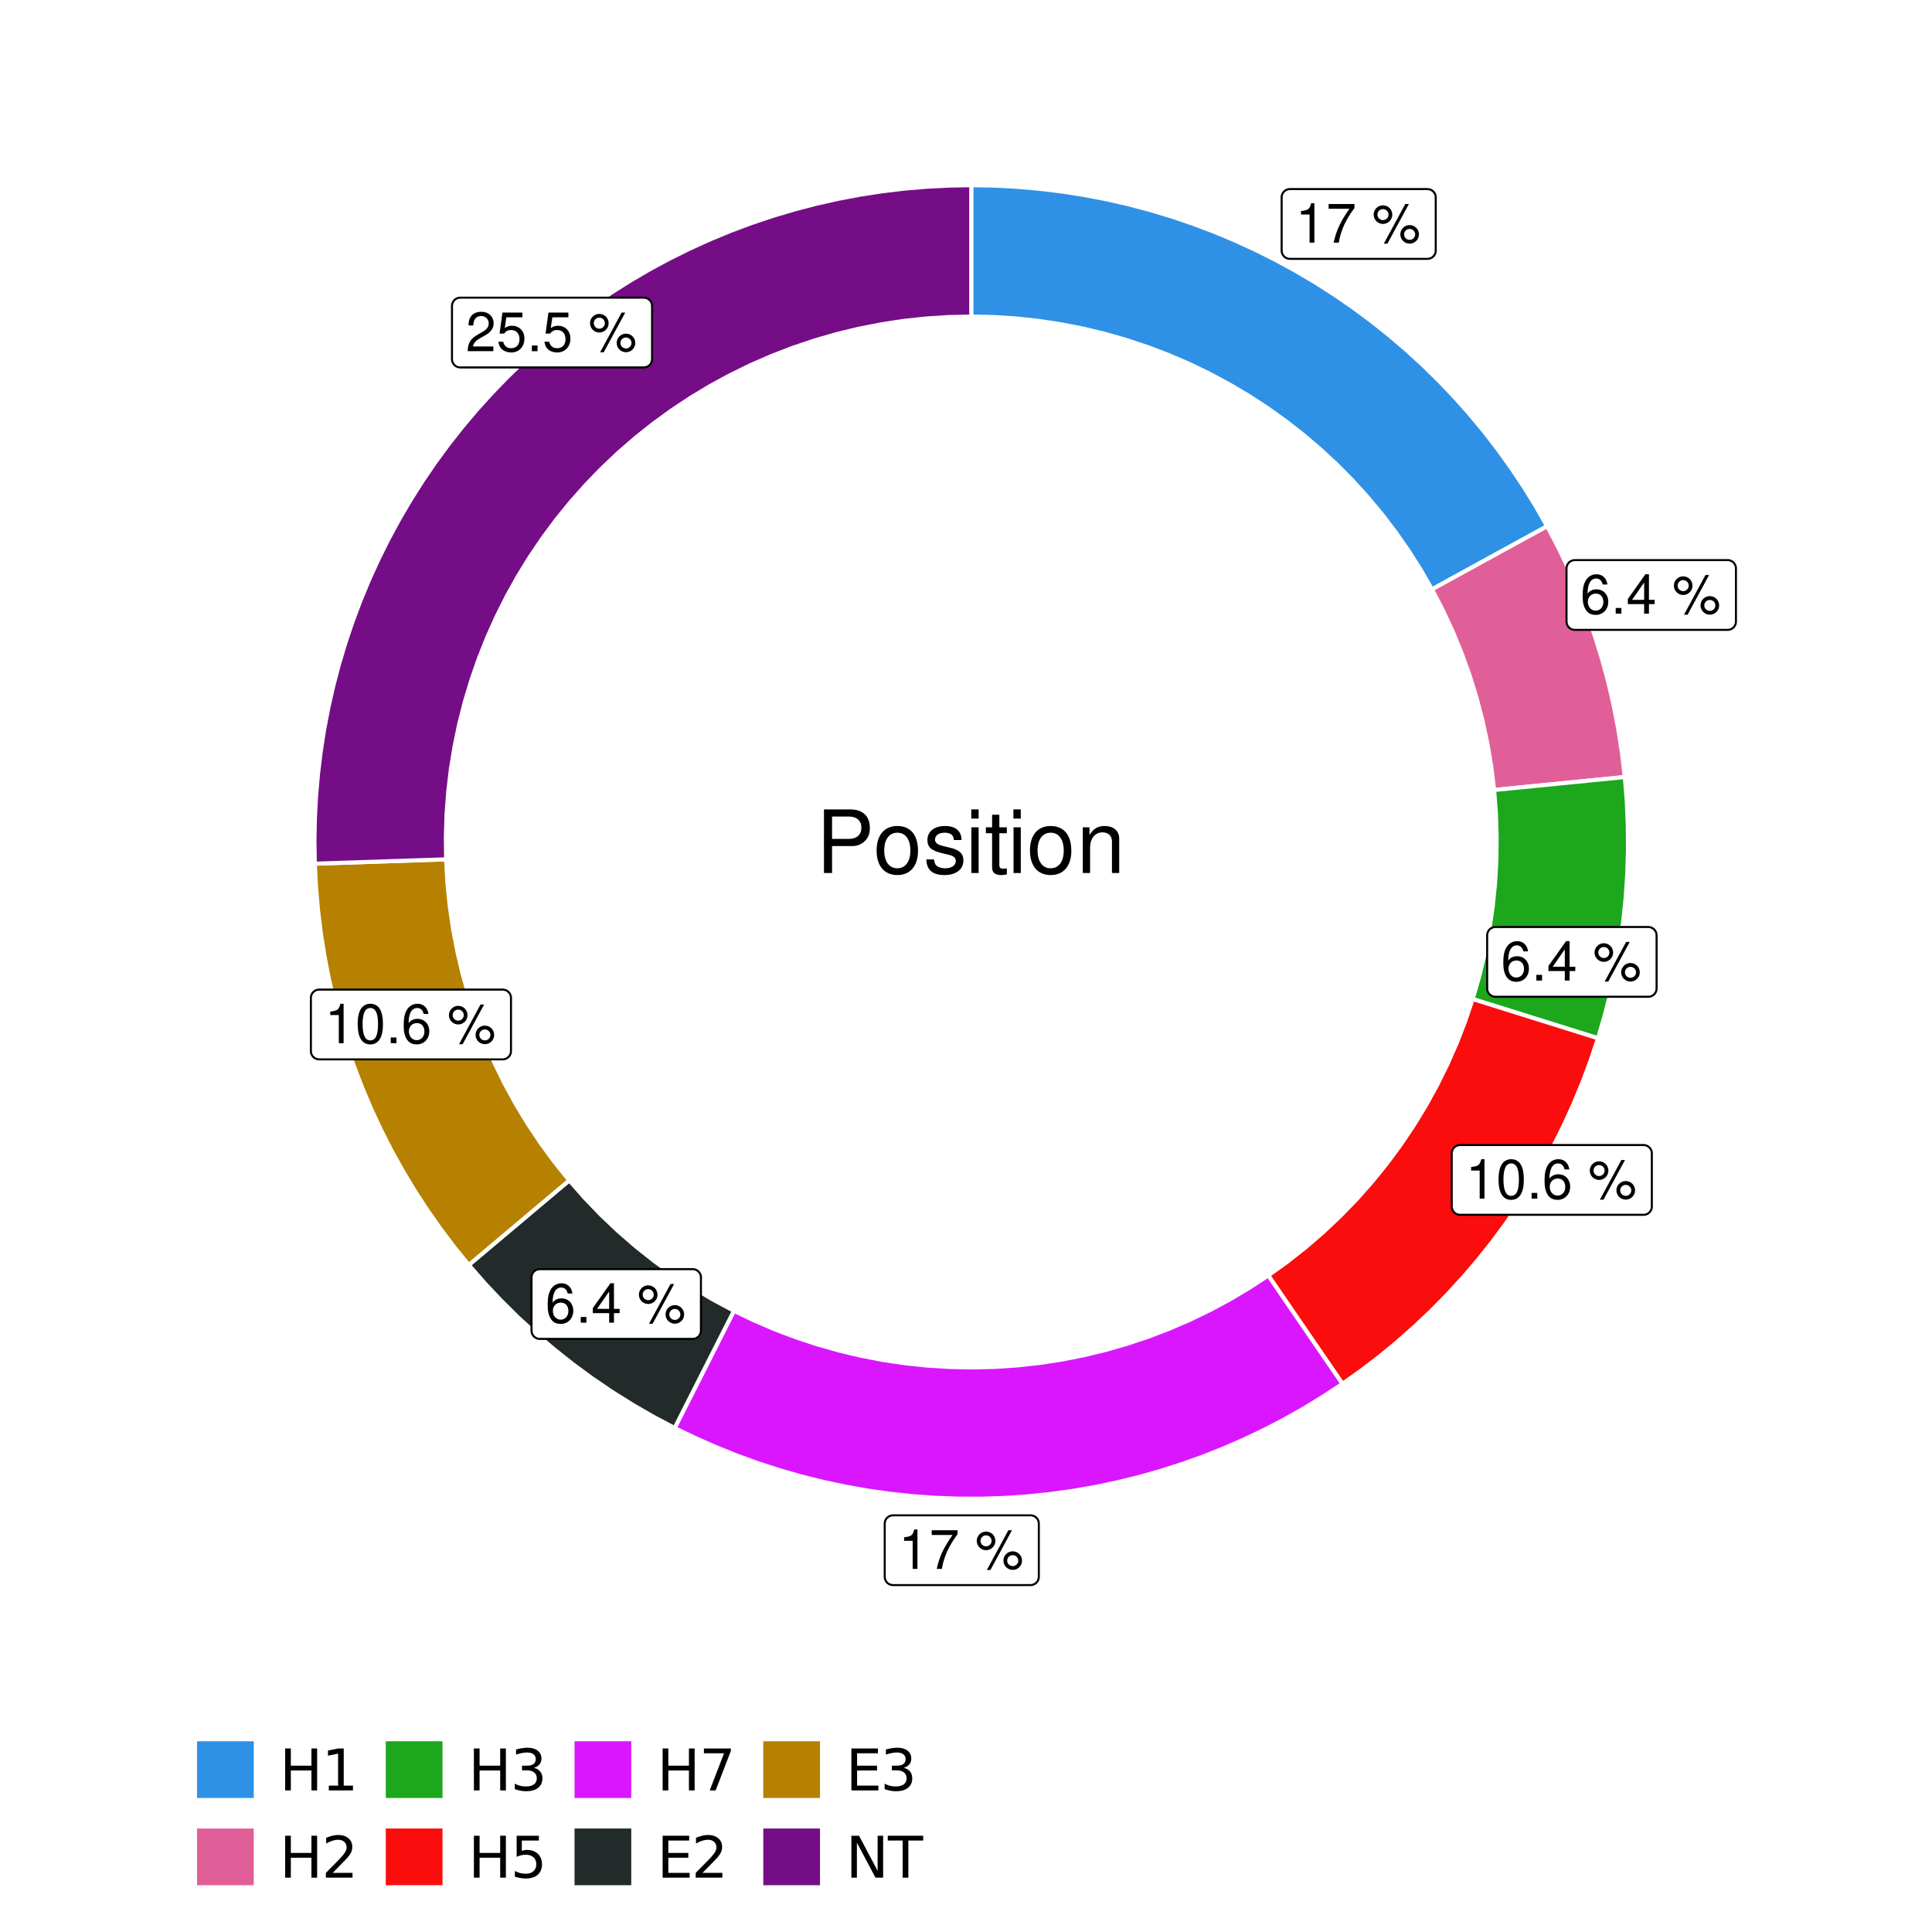 <?xml version="1.0" encoding="UTF-8"?>
<svg xmlns="http://www.w3.org/2000/svg" xmlns:xlink="http://www.w3.org/1999/xlink" width="504pt" height="504pt" viewBox="0 0 504 504" version="1.1">
<defs>
<g>
<symbol overflow="visible" id="glyph0-0">
<path style="stroke:none;" d=""/>
</symbol>
<symbol overflow="visible" id="glyph0-1">
<path style="stroke:none;" d="M 3.688 -7.328 L 3.688 0 L 4.938 0 L 4.938 -10.281 L 4.109 -10.281 C 3.672 -8.703 3.391 -8.484 1.453 -8.234 L 1.453 -7.328 Z M 3.688 -7.328 "/>
</symbol>
<symbol overflow="visible" id="glyph0-2">
<path style="stroke:none;" d="M 7.391 -10.078 L 0.656 -10.078 L 0.656 -8.844 L 6.094 -8.844 C 3.703 -5.422 2.719 -3.312 1.969 0 L 3.297 0 C 3.859 -3.234 5.125 -6 7.391 -9.031 Z M 7.391 -10.078 "/>
</symbol>
<symbol overflow="visible" id="glyph0-3">
<path style="stroke:none;" d=""/>
</symbol>
<symbol overflow="visible" id="glyph0-4">
<path style="stroke:none;" d="M 2.828 -9.734 C 1.5 -9.734 0.406 -8.641 0.406 -7.312 C 0.406 -5.969 1.5 -4.875 2.844 -4.875 C 4.172 -4.875 5.266 -5.969 5.266 -7.281 C 5.266 -8.656 4.188 -9.734 2.828 -9.734 Z M 2.828 -8.75 C 3.641 -8.75 4.281 -8.109 4.281 -7.297 C 4.281 -6.516 3.625 -5.875 2.844 -5.875 C 2.047 -5.875 1.391 -6.516 1.391 -7.312 C 1.391 -8.109 2.031 -8.75 2.828 -8.75 Z M 8.656 -10.078 L 3.047 0.281 L 3.984 0.281 L 9.594 -10.078 Z M 9.781 -4.578 C 8.453 -4.578 7.359 -3.5 7.359 -2.156 C 7.359 -0.812 8.453 0.266 9.797 0.266 C 11.125 0.266 12.219 -0.812 12.219 -2.141 C 12.219 -3.5 11.141 -4.578 9.781 -4.578 Z M 9.781 -3.578 C 10.594 -3.578 11.234 -2.938 11.234 -2.141 C 11.234 -1.359 10.578 -0.719 9.797 -0.719 C 8.984 -0.719 8.344 -1.359 8.344 -2.156 C 8.344 -2.938 8.984 -3.578 9.781 -3.578 Z M 9.781 -3.578 "/>
</symbol>
<symbol overflow="visible" id="glyph0-5">
<path style="stroke:none;" d="M 7.078 -7.609 C 6.844 -9.281 5.766 -10.281 4.219 -10.281 C 3.109 -10.281 2.125 -9.734 1.516 -8.812 C 0.875 -7.812 0.609 -6.562 0.609 -4.688 C 0.609 -2.953 0.859 -1.859 1.469 -0.953 C 2 -0.109 2.891 0.328 4 0.328 C 5.922 0.328 7.297 -1.109 7.297 -3.109 C 7.297 -5 6.016 -6.344 4.203 -6.344 C 3.219 -6.344 2.438 -5.969 1.891 -5.219 C 1.906 -7.766 2.703 -9.172 4.141 -9.172 C 5.016 -9.172 5.625 -8.609 5.828 -7.609 Z M 4.047 -5.234 C 5.266 -5.234 6.016 -4.375 6.016 -3.016 C 6.016 -1.719 5.156 -0.781 4.016 -0.781 C 2.844 -0.781 1.969 -1.766 1.969 -3.078 C 1.969 -4.344 2.812 -5.234 4.047 -5.234 Z M 4.047 -5.234 "/>
</symbol>
<symbol overflow="visible" id="glyph0-6">
<path style="stroke:none;" d="M 2.719 -1.484 L 1.234 -1.484 L 1.234 0 L 2.719 0 Z M 2.719 -1.484 "/>
</symbol>
<symbol overflow="visible" id="glyph0-7">
<path style="stroke:none;" d="M 4.656 -2.484 L 4.656 0 L 5.906 0 L 5.906 -2.484 L 7.391 -2.484 L 7.391 -3.609 L 5.906 -3.609 L 5.906 -10.281 L 4.984 -10.281 L 0.391 -3.812 L 0.391 -2.484 Z M 4.656 -3.609 L 1.5 -3.609 L 4.656 -8.141 Z M 4.656 -3.609 "/>
</symbol>
<symbol overflow="visible" id="glyph0-8">
<path style="stroke:none;" d="M 3.906 -10.281 C 2.969 -10.281 2.125 -9.859 1.594 -9.156 C 0.938 -8.25 0.609 -6.875 0.609 -4.984 C 0.609 -1.5 1.75 0.328 3.906 0.328 C 6.047 0.328 7.203 -1.5 7.203 -4.891 C 7.203 -6.875 6.891 -8.219 6.234 -9.156 C 5.703 -9.875 4.859 -10.281 3.906 -10.281 Z M 3.906 -9.172 C 5.266 -9.172 5.922 -7.797 5.922 -5 C 5.922 -2.078 5.281 -0.719 3.875 -0.719 C 2.562 -0.719 1.891 -2.141 1.891 -4.969 C 1.891 -7.797 2.562 -9.172 3.906 -9.172 Z M 3.906 -9.172 "/>
</symbol>
<symbol overflow="visible" id="glyph0-9">
<path style="stroke:none;" d="M 7.188 -1.234 L 1.891 -1.234 C 2.016 -2.094 2.469 -2.625 3.719 -3.391 L 5.141 -4.188 C 6.547 -4.969 7.266 -6.016 7.266 -7.281 C 7.266 -8.141 6.922 -8.922 6.328 -9.484 C 5.734 -10.031 4.984 -10.281 4.031 -10.281 C 2.766 -10.281 1.812 -9.828 1.25 -8.938 C 0.891 -8.406 0.734 -7.766 0.719 -6.719 L 1.969 -6.719 C 2 -7.422 2.094 -7.828 2.266 -8.172 C 2.594 -8.797 3.234 -9.188 4 -9.188 C 5.141 -9.188 5.984 -8.359 5.984 -7.25 C 5.984 -6.422 5.516 -5.719 4.625 -5.203 L 3.312 -4.438 C 1.203 -3.234 0.594 -2.266 0.484 -0.016 L 7.188 -0.016 Z M 7.188 -1.234 "/>
</symbol>
<symbol overflow="visible" id="glyph0-10">
<path style="stroke:none;" d="M 6.766 -10.078 L 1.562 -10.078 L 0.812 -4.594 L 1.969 -4.594 C 2.547 -5.297 3.031 -5.531 3.828 -5.531 C 5.172 -5.531 6.016 -4.609 6.016 -3.109 C 6.016 -1.656 5.172 -0.781 3.812 -0.781 C 2.719 -0.781 2.047 -1.344 1.75 -2.469 L 0.5 -2.469 C 0.672 -1.656 0.812 -1.25 1.109 -0.875 C 1.672 -0.109 2.703 0.328 3.844 0.328 C 5.875 0.328 7.297 -1.156 7.297 -3.281 C 7.297 -5.281 5.969 -6.641 4.031 -6.641 C 3.328 -6.641 2.766 -6.453 2.172 -6.031 L 2.578 -8.844 L 6.766 -8.844 Z M 6.766 -10.078 "/>
</symbol>
<symbol overflow="visible" id="glyph1-0">
<path style="stroke:none;" d=""/>
</symbol>
<symbol overflow="visible" id="glyph1-1">
<path style="stroke:none;" d="M 4.188 -7.031 L 9.406 -7.031 C 10.703 -7.031 11.719 -7.422 12.609 -8.219 C 13.609 -9.125 14.047 -10.203 14.047 -11.719 C 14.047 -14.844 12.203 -16.594 8.922 -16.594 L 2.078 -16.594 L 2.078 0 L 4.188 0 Z M 4.188 -8.906 L 4.188 -14.734 L 8.609 -14.734 C 10.625 -14.734 11.844 -13.641 11.844 -11.812 C 11.844 -10 10.625 -8.906 8.609 -8.906 Z M 4.188 -8.906 "/>
</symbol>
<symbol overflow="visible" id="glyph1-2">
<path style="stroke:none;" d="M 6.188 -12.266 C 2.828 -12.266 0.812 -9.875 0.812 -5.875 C 0.812 -1.844 2.828 0.531 6.219 0.531 C 9.578 0.531 11.609 -1.859 11.609 -5.781 C 11.609 -9.922 9.656 -12.266 6.188 -12.266 Z M 6.219 -10.516 C 8.359 -10.516 9.625 -8.766 9.625 -5.812 C 9.625 -2.984 8.312 -1.234 6.219 -1.234 C 4.094 -1.234 2.797 -2.984 2.797 -5.875 C 2.797 -8.766 4.094 -10.516 6.219 -10.516 Z M 6.219 -10.516 "/>
</symbol>
<symbol overflow="visible" id="glyph1-3">
<path style="stroke:none;" d="M 9.969 -8.609 C 9.953 -10.953 8.406 -12.266 5.641 -12.266 C 2.875 -12.266 1.062 -10.844 1.062 -8.625 C 1.062 -6.766 2.031 -5.875 4.844 -5.188 L 6.625 -4.766 C 7.938 -4.438 8.469 -3.969 8.469 -3.125 C 8.469 -1.984 7.359 -1.234 5.688 -1.234 C 4.672 -1.234 3.797 -1.531 3.328 -2.031 C 3.031 -2.375 2.891 -2.703 2.781 -3.547 L 0.781 -3.547 C 0.859 -0.797 2.406 0.531 5.531 0.531 C 8.531 0.531 10.453 -0.953 10.453 -3.25 C 10.453 -5.031 9.453 -6.016 7.078 -6.578 L 5.266 -7.016 C 3.703 -7.375 3.047 -7.875 3.047 -8.719 C 3.047 -9.828 4.031 -10.516 5.578 -10.516 C 7.109 -10.516 7.922 -9.859 7.969 -8.609 Z M 9.969 -8.609 "/>
</symbol>
<symbol overflow="visible" id="glyph1-4">
<path style="stroke:none;" d="M 3.422 -11.922 L 1.531 -11.922 L 1.531 0 L 3.422 0 Z M 3.422 -16.594 L 1.5 -16.594 L 1.5 -14.203 L 3.422 -14.203 Z M 3.422 -16.594 "/>
</symbol>
<symbol overflow="visible" id="glyph1-5">
<path style="stroke:none;" d="M 5.781 -11.922 L 3.828 -11.922 L 3.828 -15.203 L 1.938 -15.203 L 1.938 -11.922 L 0.312 -11.922 L 0.312 -10.375 L 1.938 -10.375 L 1.938 -1.359 C 1.938 -0.141 2.75 0.531 4.234 0.531 C 4.734 0.531 5.141 0.484 5.781 0.359 L 5.781 -1.234 C 5.516 -1.156 5.266 -1.141 4.875 -1.141 C 4.047 -1.141 3.828 -1.359 3.828 -2.203 L 3.828 -10.375 L 5.781 -10.375 Z M 5.781 -11.922 "/>
</symbol>
<symbol overflow="visible" id="glyph1-6">
<path style="stroke:none;" d="M 1.594 -11.922 L 1.594 0 L 3.5 0 L 3.5 -6.578 C 3.5 -9.016 4.781 -10.609 6.734 -10.609 C 8.234 -10.609 9.203 -9.703 9.203 -8.266 L 9.203 0 L 11.094 0 L 11.094 -9.016 C 11.094 -11 9.609 -12.266 7.312 -12.266 C 5.531 -12.266 4.391 -11.594 3.344 -9.922 L 3.344 -11.922 Z M 1.594 -11.922 "/>
</symbol>
<symbol overflow="visible" id="glyph2-0">
<path style="stroke:none;" d="M 0.75 2.656 L 0.75 -10.578 L 8.25 -10.578 L 8.25 2.656 Z M 1.594 1.812 L 7.406 1.812 L 7.406 -9.734 L 1.594 -9.734 Z M 1.594 1.812 "/>
</symbol>
<symbol overflow="visible" id="glyph2-1">
<path style="stroke:none;" d="M 1.469 -10.938 L 2.953 -10.938 L 2.953 -6.453 L 8.328 -6.453 L 8.328 -10.938 L 9.812 -10.938 L 9.812 0 L 8.328 0 L 8.328 -5.203 L 2.953 -5.203 L 2.953 0 L 1.469 0 Z M 1.469 -10.938 "/>
</symbol>
<symbol overflow="visible" id="glyph2-2">
<path style="stroke:none;" d="M 1.859 -1.25 L 4.281 -1.25 L 4.281 -9.594 L 1.641 -9.062 L 1.641 -10.406 L 4.266 -10.938 L 5.75 -10.938 L 5.75 -1.25 L 8.156 -1.25 L 8.156 0 L 1.859 0 Z M 1.859 -1.25 "/>
</symbol>
<symbol overflow="visible" id="glyph2-3">
<path style="stroke:none;" d="M 2.875 -1.25 L 8.047 -1.25 L 8.047 0 L 1.094 0 L 1.094 -1.25 C 1.656 -1.82 2.422 -2.598 3.391 -3.578 C 4.359 -4.555 4.969 -5.191 5.219 -5.484 C 5.695 -6.016 6.031 -6.461 6.219 -6.828 C 6.406 -7.203 6.5 -7.566 6.5 -7.922 C 6.5 -8.504 6.297 -8.977 5.891 -9.344 C 5.484 -9.707 4.953 -9.891 4.297 -9.891 C 3.828 -9.891 3.332 -9.805 2.812 -9.641 C 2.301 -9.484 1.754 -9.238 1.172 -8.906 L 1.172 -10.406 C 1.766 -10.645 2.32 -10.828 2.844 -10.953 C 3.363 -11.078 3.836 -11.141 4.266 -11.141 C 5.398 -11.141 6.301 -10.852 6.969 -10.281 C 7.645 -9.719 7.984 -8.961 7.984 -8.016 C 7.984 -7.566 7.898 -7.141 7.734 -6.734 C 7.566 -6.328 7.258 -5.852 6.812 -5.312 C 6.688 -5.164 6.297 -4.754 5.641 -4.078 C 4.992 -3.398 4.07 -2.457 2.875 -1.25 Z M 2.875 -1.25 "/>
</symbol>
<symbol overflow="visible" id="glyph2-4">
<path style="stroke:none;" d="M 6.094 -5.891 C 6.801 -5.742 7.352 -5.43 7.75 -4.953 C 8.145 -4.473 8.344 -3.879 8.344 -3.172 C 8.344 -2.098 7.969 -1.266 7.219 -0.672 C 6.477 -0.078 5.426 0.219 4.062 0.219 C 3.602 0.219 3.129 0.172 2.641 0.078 C 2.16 -0.016 1.66 -0.148 1.141 -0.328 L 1.141 -1.766 C 1.555 -1.523 2.004 -1.344 2.484 -1.219 C 2.973 -1.094 3.484 -1.031 4.016 -1.031 C 4.941 -1.031 5.648 -1.211 6.141 -1.578 C 6.629 -1.941 6.875 -2.473 6.875 -3.172 C 6.875 -3.816 6.645 -4.32 6.188 -4.688 C 5.738 -5.051 5.113 -5.234 4.312 -5.234 L 3.031 -5.234 L 3.031 -6.453 L 4.359 -6.453 C 5.086 -6.453 5.645 -6.598 6.031 -6.891 C 6.414 -7.18 6.609 -7.598 6.609 -8.141 C 6.609 -8.703 6.41 -9.133 6.016 -9.438 C 5.617 -9.738 5.051 -9.891 4.312 -9.891 C 3.906 -9.891 3.469 -9.844 3 -9.75 C 2.539 -9.664 2.031 -9.531 1.469 -9.344 L 1.469 -10.672 C 2.031 -10.828 2.555 -10.941 3.047 -11.016 C 3.535 -11.098 4 -11.141 4.438 -11.141 C 5.562 -11.141 6.453 -10.883 7.109 -10.375 C 7.766 -9.863 8.094 -9.172 8.094 -8.297 C 8.094 -7.691 7.914 -7.18 7.562 -6.766 C 7.219 -6.348 6.727 -6.055 6.094 -5.891 Z M 6.094 -5.891 "/>
</symbol>
<symbol overflow="visible" id="glyph2-5">
<path style="stroke:none;" d="M 1.625 -10.938 L 7.422 -10.938 L 7.422 -9.688 L 2.969 -9.688 L 2.969 -7.016 C 3.188 -7.086 3.398 -7.141 3.609 -7.172 C 3.828 -7.211 4.047 -7.234 4.266 -7.234 C 5.484 -7.234 6.445 -6.895 7.156 -6.219 C 7.875 -5.551 8.234 -4.648 8.234 -3.516 C 8.234 -2.336 7.863 -1.422 7.125 -0.766 C 6.395 -0.109 5.363 0.219 4.031 0.219 C 3.57 0.219 3.102 0.176 2.625 0.094 C 2.156 0.02 1.664 -0.094 1.156 -0.25 L 1.156 -1.75 C 1.594 -1.508 2.047 -1.328 2.516 -1.203 C 2.984 -1.086 3.477 -1.031 4 -1.031 C 4.852 -1.031 5.523 -1.25 6.016 -1.688 C 6.504 -2.133 6.75 -2.742 6.75 -3.516 C 6.75 -4.273 6.504 -4.875 6.016 -5.312 C 5.523 -5.758 4.852 -5.984 4 -5.984 C 3.602 -5.984 3.207 -5.938 2.812 -5.844 C 2.426 -5.758 2.031 -5.625 1.625 -5.438 Z M 1.625 -10.938 "/>
</symbol>
<symbol overflow="visible" id="glyph2-6">
<path style="stroke:none;" d="M 1.234 -10.938 L 8.266 -10.938 L 8.266 -10.312 L 4.297 0 L 2.75 0 L 6.484 -9.688 L 1.234 -9.688 Z M 1.234 -10.938 "/>
</symbol>
<symbol overflow="visible" id="glyph2-7">
<path style="stroke:none;" d="M 1.469 -10.938 L 8.391 -10.938 L 8.391 -9.688 L 2.953 -9.688 L 2.953 -6.453 L 8.156 -6.453 L 8.156 -5.203 L 2.953 -5.203 L 2.953 -1.25 L 8.516 -1.25 L 8.516 0 L 1.469 0 Z M 1.469 -10.938 "/>
</symbol>
<symbol overflow="visible" id="glyph2-8">
<path style="stroke:none;" d="M 1.469 -10.938 L 3.469 -10.938 L 8.312 -1.781 L 8.312 -10.938 L 9.75 -10.938 L 9.75 0 L 7.75 0 L 2.906 -9.141 L 2.906 0 L 1.469 0 Z M 1.469 -10.938 "/>
</symbol>
<symbol overflow="visible" id="glyph2-9">
<path style="stroke:none;" d="M -0.047 -10.938 L 9.203 -10.938 L 9.203 -9.688 L 5.328 -9.688 L 5.328 0 L 3.844 0 L 3.844 -9.688 L -0.047 -9.688 Z M -0.047 -10.938 "/>
</symbol>
</g>
<clipPath id="clip1">
  <path d="M 30.98 0 L 473.023 0 L 473.023 504 L 30.98 504 Z M 30.98 0 "/>
</clipPath>
<clipPath id="clip2">
  <path d="M 39.199 5.48 L 467.543 5.48 L 467.543 433.824 L 39.199 433.824 Z M 39.199 5.48 "/>
</clipPath>
</defs>
<g id="surface4">
<rect x="0" y="0" width="504" height="504" style="fill:rgb(100%,100%,100%);fill-opacity:1;stroke:none;"/>
<g clip-path="url(#clip1)" clip-rule="nonzero">
<path style="fill-rule:nonzero;fill:rgb(100%,100%,100%);fill-opacity:1;stroke-width:1.067;stroke-linecap:round;stroke-linejoin:round;stroke:rgb(100%,100%,100%);stroke-opacity:1;stroke-miterlimit:10;" d="M 30.98 504 L 473.023 504 L 473.023 0 L 30.98 0 Z M 30.98 504 "/>
</g>
<g clip-path="url(#clip2)" clip-rule="nonzero">
<path style=" stroke:none;fill-rule:nonzero;fill:rgb(100%,100%,100%);fill-opacity:1;" d="M 39.199 433.824 L 467.543 433.824 L 467.543 5.48 L 39.199 5.48 Z M 39.199 433.824 "/>
</g>
<path style="fill-rule:nonzero;fill:rgb(18.039%,56.863%,89.804%);fill-opacity:1;stroke-width:1.067;stroke-linecap:butt;stroke-linejoin:miter;stroke:rgb(100%,100%,100%);stroke-opacity:1;stroke-miterlimit:10;" d="M 373.555 153.746 L 379.566 150.449 L 385.574 147.156 L 391.582 143.859 L 397.594 140.566 L 403.602 137.27 L 400.672 132.137 L 397.566 127.109 L 394.289 122.191 L 390.844 117.391 L 387.238 112.711 L 383.469 108.16 L 379.547 103.738 L 375.477 99.457 L 371.258 95.316 L 366.902 91.328 L 362.406 87.488 L 357.785 83.805 L 353.039 80.285 L 348.176 76.934 L 343.195 73.746 L 338.109 70.738 L 332.926 67.902 L 327.645 65.25 L 322.277 62.781 L 316.828 60.496 L 311.301 58.406 L 305.707 56.504 L 300.047 54.797 L 294.336 53.285 L 288.574 51.969 L 282.77 50.855 L 276.934 49.941 L 271.066 49.23 L 265.18 48.723 L 259.277 48.414 L 253.371 48.312 L 253.371 82.582 L 259.23 82.707 L 265.082 83.082 L 270.91 83.707 L 276.703 84.582 L 282.457 85.703 L 288.16 87.07 L 293.797 88.68 L 299.359 90.527 L 304.836 92.609 L 310.223 94.926 L 315.504 97.473 L 320.668 100.242 L 325.715 103.227 L 330.625 106.426 L 335.395 109.832 L 340.016 113.441 L 344.477 117.242 L 348.773 121.23 L 352.895 125.398 L 356.832 129.742 L 360.582 134.246 L 364.137 138.91 L 367.484 143.719 L 370.629 148.668 Z M 373.555 153.746 "/>
<path style="fill-rule:nonzero;fill:rgb(88.235%,37.255%,60%);fill-opacity:1;stroke-width:1.067;stroke-linecap:butt;stroke-linejoin:miter;stroke:rgb(100%,100%,100%);stroke-opacity:1;stroke-miterlimit:10;" d="M 389.77 206.094 L 396.59 205.418 L 403.406 204.738 L 410.227 204.062 L 417.047 203.383 L 423.867 202.707 L 423.133 196.48 L 422.172 190.285 L 420.984 184.129 L 419.574 178.02 L 417.938 171.969 L 416.082 165.98 L 414.012 160.062 L 411.723 154.227 L 409.223 148.477 L 406.516 142.82 L 403.602 137.27 L 397.594 140.566 L 391.582 143.859 L 385.574 147.156 L 379.566 150.449 L 373.555 153.746 L 376.383 159.184 L 378.961 164.746 L 381.293 170.414 L 383.367 176.184 L 385.18 182.039 L 386.73 187.973 L 388.012 193.965 L 389.027 200.012 Z M 389.77 206.094 "/>
<path style="fill-rule:nonzero;fill:rgb(10.98%,65.49%,10.98%);fill-opacity:1;stroke-width:1.067;stroke-linecap:butt;stroke-linejoin:miter;stroke:rgb(100%,100%,100%);stroke-opacity:1;stroke-miterlimit:10;" d="M 384.176 260.613 L 390.719 262.66 L 397.258 264.707 L 403.797 266.758 L 410.34 268.805 L 416.879 270.852 L 418.641 264.836 L 420.184 258.758 L 421.504 252.629 L 422.598 246.457 L 423.465 240.246 L 424.105 234.012 L 424.516 227.754 L 424.699 221.488 L 424.648 215.219 L 424.375 208.957 L 423.867 202.707 L 417.047 203.383 L 410.227 204.062 L 403.406 204.738 L 396.59 205.418 L 389.77 206.094 L 390.238 212.207 L 390.434 218.336 L 390.355 224.465 L 390.004 230.582 L 389.379 236.684 L 388.48 242.746 L 387.312 248.762 L 385.879 254.723 Z M 384.176 260.613 "/>
<path style="fill-rule:nonzero;fill:rgb(98.431%,5.098%,5.098%);fill-opacity:1;stroke-width:1.067;stroke-linecap:butt;stroke-linejoin:miter;stroke:rgb(100%,100%,100%);stroke-opacity:1;stroke-miterlimit:10;" d="M 330.84 332.73 L 334.711 338.383 L 338.586 344.039 L 342.457 349.691 L 346.332 355.348 L 350.207 361 L 355.105 357.516 L 359.879 353.863 L 364.52 350.043 L 369.027 346.062 L 373.391 341.93 L 377.605 337.641 L 381.668 333.211 L 385.574 328.641 L 389.316 323.938 L 392.891 319.102 L 396.293 314.145 L 399.52 309.074 L 402.566 303.891 L 405.43 298.605 L 408.109 293.223 L 410.594 287.75 L 412.887 282.191 L 414.98 276.559 L 416.879 270.852 L 410.34 268.805 L 403.797 266.758 L 397.258 264.707 L 390.719 262.66 L 384.176 260.613 L 382.227 266.383 L 380.023 272.062 L 377.57 277.637 L 374.871 283.098 L 371.934 288.434 L 368.758 293.637 L 365.359 298.688 L 361.734 303.586 L 357.898 308.32 L 353.855 312.875 L 349.613 317.246 L 345.184 321.43 L 340.57 325.406 L 335.785 329.176 Z M 330.84 332.73 "/>
<path style="fill-rule:nonzero;fill:rgb(85.49%,8.627%,100%);fill-opacity:1;stroke-width:1.067;stroke-linecap:butt;stroke-linejoin:miter;stroke:rgb(100%,100%,100%);stroke-opacity:1;stroke-miterlimit:10;" d="M 191.469 341.949 L 188.371 348.062 L 185.277 354.176 L 182.184 360.293 L 179.086 366.406 L 175.992 372.523 L 181.309 375.098 L 186.715 377.492 L 192.195 379.695 L 197.75 381.711 L 203.371 383.531 L 209.055 385.16 L 214.789 386.59 L 220.566 387.82 L 226.387 388.852 L 232.238 389.68 L 238.113 390.309 L 244.008 390.734 L 249.91 390.953 L 255.82 390.973 L 261.727 390.785 L 267.625 390.395 L 273.504 389.801 L 279.359 389.008 L 285.184 388.012 L 290.969 386.812 L 296.711 385.418 L 302.402 383.824 L 308.035 382.035 L 313.602 380.055 L 319.098 377.883 L 324.516 375.52 L 329.848 372.973 L 335.09 370.246 L 340.234 367.34 L 345.273 364.254 L 350.207 361 L 346.332 355.348 L 342.457 349.691 L 338.586 344.039 L 334.711 338.383 L 330.84 332.73 L 325.934 335.938 L 320.895 338.934 L 315.734 341.715 L 310.457 344.27 L 305.078 346.594 L 299.602 348.691 L 294.043 350.547 L 288.41 352.168 L 282.711 353.543 L 276.961 354.676 L 271.164 355.562 L 265.336 356.199 L 259.488 356.586 L 253.629 356.723 L 247.77 356.605 L 241.918 356.242 L 236.086 355.629 L 230.289 354.766 L 224.535 353.652 L 218.832 352.297 L 213.191 350.699 L 207.625 348.863 L 202.141 346.789 L 196.754 344.484 Z M 191.469 341.949 "/>
<path style="fill-rule:nonzero;fill:rgb(13.333%,16.471%,16.471%);fill-opacity:1;stroke-width:1.067;stroke-linecap:butt;stroke-linejoin:miter;stroke:rgb(100%,100%,100%);stroke-opacity:1;stroke-miterlimit:10;" d="M 148.508 307.922 L 143.262 312.336 L 127.535 325.578 L 122.289 329.992 L 126.414 334.715 L 130.711 339.281 L 135.168 343.688 L 139.785 347.93 L 144.555 352 L 149.469 355.891 L 154.523 359.602 L 159.711 363.125 L 165.023 366.453 L 170.453 369.59 L 175.992 372.523 L 179.086 366.406 L 182.184 360.293 L 185.277 354.176 L 188.371 348.062 L 191.469 341.949 L 186.062 339.059 L 180.789 335.93 L 175.664 332.566 L 170.695 328.98 L 165.887 325.176 L 161.258 321.156 L 156.812 316.938 L 152.559 312.523 Z M 148.508 307.922 "/>
<path style="fill-rule:nonzero;fill:rgb(71.373%,50.588%,0%);fill-opacity:1;stroke-width:1.067;stroke-linecap:butt;stroke-linejoin:miter;stroke:rgb(100%,100%,100%);stroke-opacity:1;stroke-miterlimit:10;" d="M 116.375 224.176 L 109.523 224.402 L 102.676 224.629 L 95.824 224.855 L 88.977 225.082 L 82.125 225.309 L 82.43 231.312 L 82.945 237.301 L 83.668 243.27 L 84.602 249.207 L 85.742 255.109 L 87.09 260.969 L 88.641 266.777 L 90.395 272.527 L 92.352 278.211 L 94.504 283.824 L 96.852 289.359 L 99.395 294.809 L 102.125 300.164 L 105.043 305.418 L 108.145 310.57 L 111.422 315.609 L 114.875 320.527 L 118.5 325.324 L 122.289 329.992 L 127.535 325.578 L 143.262 312.336 L 148.508 307.922 L 144.688 303.176 L 141.086 298.266 L 137.703 293.199 L 134.551 287.988 L 131.629 282.641 L 128.953 277.168 L 126.52 271.586 L 124.336 265.898 L 122.41 260.117 L 120.742 254.258 L 119.336 248.332 L 118.191 242.348 L 117.316 236.32 L 116.711 230.258 Z M 116.375 224.176 "/>
<path style="fill-rule:nonzero;fill:rgb(45.882%,5.098%,52.549%);fill-opacity:1;stroke-width:1.067;stroke-linecap:butt;stroke-linejoin:miter;stroke:rgb(100%,100%,100%);stroke-opacity:1;stroke-miterlimit:10;" d="M 253.371 82.582 L 253.371 48.312 L 247.523 48.414 L 241.688 48.711 L 235.859 49.211 L 230.055 49.906 L 224.277 50.801 L 218.535 51.891 L 212.832 53.18 L 207.176 54.66 L 201.574 56.332 L 196.031 58.191 L 190.555 60.242 L 185.152 62.48 L 179.832 64.898 L 174.594 67.496 L 169.449 70.273 L 164.402 73.223 L 159.457 76.344 L 154.625 79.633 L 149.902 83.082 L 145.305 86.691 L 140.832 90.457 L 136.488 94.371 L 132.281 98.43 L 128.219 102.633 L 124.297 106.969 L 120.527 111.441 L 116.914 116.035 L 113.457 120.75 L 110.164 125.582 L 107.039 130.523 L 104.086 135.566 L 101.301 140.707 L 98.699 145.941 L 96.273 151.262 L 94.031 156.66 L 91.977 162.133 L 90.105 167.676 L 88.43 173.273 L 86.941 178.93 L 85.648 184.629 L 84.551 190.375 L 83.652 196.148 L 82.949 201.953 L 82.445 207.777 L 82.137 213.617 L 82.031 219.461 L 82.125 225.309 L 88.977 225.082 L 95.824 224.855 L 102.676 224.629 L 109.523 224.402 L 116.375 224.176 L 116.309 218.234 L 116.496 212.297 L 116.945 206.375 L 117.648 200.477 L 118.605 194.613 L 119.816 188.797 L 121.281 183.039 L 122.992 177.348 L 124.945 171.738 L 127.145 166.219 L 129.578 160.797 L 132.246 155.488 L 135.137 150.301 L 138.254 145.242 L 141.586 140.324 L 145.129 135.555 L 148.875 130.945 L 152.816 126.5 L 156.949 122.23 L 161.262 118.141 L 165.746 114.246 L 170.395 110.547 L 175.203 107.055 L 180.152 103.773 L 185.242 100.711 L 190.461 97.871 L 195.797 95.258 L 201.242 92.879 L 206.785 90.742 L 212.414 88.844 L 218.121 87.191 L 223.895 85.789 L 229.723 84.637 L 235.594 83.738 L 241.5 83.098 L 247.43 82.711 Z M 253.371 82.582 "/>
<path style="fill-rule:nonzero;fill:rgb(100%,100%,100%);fill-opacity:1;stroke-width:0.533;stroke-linecap:round;stroke-linejoin:round;stroke:rgb(0%,0%,0%);stroke-opacity:1;stroke-miterlimit:10;" d="M 336.5 67.527 L 372.379 67.527 L 372.293 67.523 L 372.641 67.512 L 372.98 67.441 L 373.305 67.316 L 373.605 67.145 L 373.875 66.926 L 374.105 66.664 L 374.293 66.371 L 374.43 66.051 L 374.512 65.711 L 374.539 65.367 L 374.539 51.488 L 374.512 51.141 L 374.43 50.801 L 374.293 50.484 L 374.105 50.188 L 373.875 49.93 L 373.605 49.707 L 373.305 49.535 L 372.98 49.41 L 372.641 49.344 L 372.379 49.328 L 336.5 49.328 L 336.762 49.344 L 336.414 49.328 L 336.066 49.371 L 335.734 49.465 L 335.418 49.617 L 335.133 49.812 L 334.883 50.055 L 334.676 50.332 L 334.512 50.641 L 334.402 50.969 L 334.348 51.312 L 334.34 51.488 L 334.34 65.367 L 334.348 65.191 L 334.348 65.539 L 334.402 65.883 L 334.512 66.215 L 334.676 66.52 L 334.883 66.797 L 335.133 67.039 L 335.418 67.238 L 335.734 67.387 L 336.066 67.484 L 336.414 67.523 Z M 336.5 67.527 "/>
<g style="fill:rgb(0%,0%,0%);fill-opacity:1;">
  <use xlink:href="#glyph0-1" x="337.941" y="63.296"/>
  <use xlink:href="#glyph0-2" x="345.941" y="63.296"/>
  <use xlink:href="#glyph0-3" x="353.941" y="63.296"/>
  <use xlink:href="#glyph0-4" x="357.941" y="63.296"/>
</g>
<path style="fill-rule:nonzero;fill:rgb(100%,100%,100%);fill-opacity:1;stroke-width:0.533;stroke-linecap:round;stroke-linejoin:round;stroke:rgb(0%,0%,0%);stroke-opacity:1;stroke-miterlimit:10;" d="M 410.816 164.312 L 450.695 164.312 L 450.609 164.312 L 450.957 164.297 L 451.297 164.23 L 451.621 164.105 L 451.922 163.934 L 452.191 163.711 L 452.422 163.453 L 452.609 163.156 L 452.742 162.84 L 452.828 162.5 L 452.855 162.152 L 452.855 148.273 L 452.828 147.93 L 452.742 147.59 L 452.609 147.27 L 452.422 146.977 L 452.191 146.715 L 451.922 146.496 L 451.621 146.324 L 451.297 146.199 L 450.957 146.129 L 450.695 146.113 L 410.816 146.113 L 411.074 146.129 L 410.727 146.117 L 410.383 146.156 L 410.051 146.254 L 409.734 146.402 L 409.449 146.602 L 409.199 146.844 L 408.988 147.121 L 408.828 147.426 L 408.719 147.758 L 408.664 148.102 L 408.656 148.273 L 408.656 162.152 L 408.664 161.98 L 408.664 162.328 L 408.719 162.672 L 408.828 163 L 408.988 163.309 L 409.199 163.586 L 409.449 163.828 L 409.734 164.023 L 410.051 164.176 L 410.383 164.27 L 410.727 164.312 Z M 410.816 164.312 "/>
<g style="fill:rgb(0%,0%,0%);fill-opacity:1;">
  <use xlink:href="#glyph0-5" x="412.254" y="160.085"/>
  <use xlink:href="#glyph0-6" x="420.254" y="160.085"/>
  <use xlink:href="#glyph0-7" x="424.254" y="160.085"/>
  <use xlink:href="#glyph0-3" x="432.254" y="160.085"/>
  <use xlink:href="#glyph0-4" x="436.254" y="160.085"/>
</g>
<path style="fill-rule:nonzero;fill:rgb(100%,100%,100%);fill-opacity:1;stroke-width:0.533;stroke-linecap:round;stroke-linejoin:round;stroke:rgb(0%,0%,0%);stroke-opacity:1;stroke-miterlimit:10;" d="M 390.113 260.027 L 429.992 260.027 L 429.906 260.027 L 430.254 260.012 L 430.594 259.941 L 430.918 259.82 L 431.219 259.645 L 431.488 259.426 L 431.719 259.164 L 431.906 258.871 L 432.043 258.551 L 432.125 258.215 L 432.152 257.867 L 432.152 243.988 L 432.125 243.641 L 432.043 243.305 L 431.906 242.984 L 431.719 242.691 L 431.488 242.43 L 431.219 242.211 L 430.918 242.035 L 430.594 241.914 L 430.254 241.844 L 429.992 241.828 L 390.113 241.828 L 390.375 241.844 L 390.027 241.828 L 389.68 241.871 L 389.348 241.969 L 389.035 242.117 L 388.746 242.312 L 388.496 242.555 L 388.289 242.832 L 388.125 243.141 L 388.016 243.469 L 387.961 243.812 L 387.953 243.988 L 387.953 257.867 L 387.961 257.695 L 387.961 258.039 L 388.016 258.383 L 388.125 258.715 L 388.289 259.023 L 388.496 259.301 L 388.746 259.539 L 389.035 259.738 L 389.348 259.887 L 389.68 259.984 L 390.027 260.027 Z M 390.113 260.027 "/>
<g style="fill:rgb(0%,0%,0%);fill-opacity:1;">
  <use xlink:href="#glyph0-5" x="391.555" y="255.796"/>
  <use xlink:href="#glyph0-6" x="399.555" y="255.796"/>
  <use xlink:href="#glyph0-7" x="403.555" y="255.796"/>
  <use xlink:href="#glyph0-3" x="411.555" y="255.796"/>
  <use xlink:href="#glyph0-4" x="415.555" y="255.796"/>
</g>
<path style="fill-rule:nonzero;fill:rgb(100%,100%,100%);fill-opacity:1;stroke-width:0.533;stroke-linecap:round;stroke-linejoin:round;stroke:rgb(0%,0%,0%);stroke-opacity:1;stroke-miterlimit:10;" d="M 380.875 316.906 L 428.754 316.906 L 428.668 316.906 L 429.016 316.891 L 429.355 316.824 L 429.68 316.699 L 429.98 316.527 L 430.25 316.305 L 430.48 316.047 L 430.668 315.75 L 430.805 315.434 L 430.887 315.094 L 430.914 314.75 L 430.914 300.867 L 430.887 300.523 L 430.805 300.184 L 430.668 299.863 L 430.48 299.57 L 430.25 299.309 L 429.98 299.09 L 429.68 298.918 L 429.355 298.793 L 429.016 298.723 L 428.754 298.707 L 380.875 298.707 L 381.137 298.723 L 380.789 298.711 L 380.441 298.75 L 380.109 298.848 L 379.793 298.996 L 379.508 299.195 L 379.258 299.438 L 379.051 299.715 L 378.887 300.02 L 378.777 300.352 L 378.723 300.695 L 378.715 300.867 L 378.715 314.75 L 378.723 314.574 L 378.723 314.922 L 378.777 315.266 L 378.887 315.594 L 379.051 315.902 L 379.258 316.18 L 379.508 316.422 L 379.793 316.617 L 380.109 316.77 L 380.441 316.863 L 380.789 316.906 Z M 380.875 316.906 "/>
<g style="fill:rgb(0%,0%,0%);fill-opacity:1;">
  <use xlink:href="#glyph0-1" x="382.316" y="312.679"/>
  <use xlink:href="#glyph0-8" x="390.316" y="312.679"/>
  <use xlink:href="#glyph0-6" x="398.316" y="312.679"/>
  <use xlink:href="#glyph0-5" x="402.316" y="312.679"/>
  <use xlink:href="#glyph0-3" x="410.316" y="312.679"/>
  <use xlink:href="#glyph0-4" x="414.316" y="312.679"/>
</g>
<path style="fill-rule:nonzero;fill:rgb(100%,100%,100%);fill-opacity:1;stroke-width:0.533;stroke-linecap:round;stroke-linejoin:round;stroke:rgb(0%,0%,0%);stroke-opacity:1;stroke-miterlimit:10;" d="M 232.957 413.5 L 268.836 413.5 L 268.75 413.5 L 269.098 413.484 L 269.438 413.414 L 269.766 413.293 L 270.066 413.117 L 270.336 412.898 L 270.566 412.637 L 270.75 412.344 L 270.887 412.023 L 270.969 411.688 L 270.996 411.34 L 270.996 397.461 L 270.969 397.113 L 270.887 396.777 L 270.75 396.457 L 270.566 396.164 L 270.336 395.902 L 270.066 395.684 L 269.766 395.508 L 269.438 395.387 L 269.098 395.316 L 268.836 395.301 L 232.957 395.301 L 233.219 395.316 L 232.871 395.305 L 232.527 395.344 L 232.191 395.441 L 231.879 395.59 L 231.59 395.789 L 231.34 396.027 L 231.133 396.305 L 230.969 396.613 L 230.859 396.945 L 230.805 397.289 L 230.797 397.461 L 230.797 411.34 L 230.805 411.168 L 230.805 411.516 L 230.859 411.859 L 230.969 412.188 L 231.133 412.496 L 231.34 412.773 L 231.59 413.016 L 231.879 413.211 L 232.191 413.359 L 232.527 413.457 L 232.871 413.5 Z M 232.957 413.5 "/>
<g style="fill:rgb(0%,0%,0%);fill-opacity:1;">
  <use xlink:href="#glyph0-1" x="234.398" y="409.272"/>
  <use xlink:href="#glyph0-2" x="242.398" y="409.272"/>
  <use xlink:href="#glyph0-3" x="250.398" y="409.272"/>
  <use xlink:href="#glyph0-4" x="254.398" y="409.272"/>
</g>
<path style="fill-rule:nonzero;fill:rgb(100%,100%,100%);fill-opacity:1;stroke-width:0.533;stroke-linecap:round;stroke-linejoin:round;stroke:rgb(0%,0%,0%);stroke-opacity:1;stroke-miterlimit:10;" d="M 140.816 349.277 L 180.695 349.277 L 180.609 349.273 L 180.957 349.262 L 181.297 349.191 L 181.621 349.07 L 181.922 348.895 L 182.191 348.676 L 182.422 348.414 L 182.609 348.121 L 182.746 347.801 L 182.828 347.465 L 182.855 347.117 L 182.855 333.238 L 182.828 332.891 L 182.746 332.555 L 182.609 332.234 L 182.422 331.941 L 182.191 331.68 L 181.922 331.461 L 181.621 331.285 L 181.297 331.164 L 180.957 331.094 L 180.695 331.078 L 140.816 331.078 L 141.078 331.094 L 140.73 331.078 L 140.383 331.121 L 140.051 331.219 L 139.738 331.367 L 139.449 331.562 L 139.199 331.805 L 138.992 332.082 L 138.828 332.391 L 138.719 332.719 L 138.664 333.062 L 138.656 333.238 L 138.656 347.117 L 138.664 346.941 L 138.664 347.289 L 138.719 347.633 L 138.828 347.965 L 138.992 348.273 L 139.199 348.551 L 139.449 348.789 L 139.738 348.988 L 140.051 349.137 L 140.383 349.234 L 140.73 349.273 Z M 140.816 349.277 "/>
<g style="fill:rgb(0%,0%,0%);fill-opacity:1;">
  <use xlink:href="#glyph0-5" x="142.258" y="345.046"/>
  <use xlink:href="#glyph0-6" x="150.258" y="345.046"/>
  <use xlink:href="#glyph0-7" x="154.258" y="345.046"/>
  <use xlink:href="#glyph0-3" x="162.258" y="345.046"/>
  <use xlink:href="#glyph0-4" x="166.258" y="345.046"/>
</g>
<path style="fill-rule:nonzero;fill:rgb(100%,100%,100%);fill-opacity:1;stroke-width:0.533;stroke-linecap:round;stroke-linejoin:round;stroke:rgb(0%,0%,0%);stroke-opacity:1;stroke-miterlimit:10;" d="M 83.262 276.359 L 131.141 276.359 L 131.055 276.355 L 131.402 276.344 L 131.742 276.273 L 132.066 276.148 L 132.367 275.977 L 132.637 275.754 L 132.867 275.496 L 133.055 275.203 L 133.188 274.883 L 133.273 274.543 L 133.301 274.199 L 133.301 260.316 L 133.273 259.973 L 133.188 259.633 L 133.055 259.312 L 132.867 259.02 L 132.637 258.762 L 132.367 258.539 L 132.066 258.367 L 131.742 258.242 L 131.402 258.172 L 131.141 258.156 L 83.262 258.156 L 83.52 258.172 L 83.172 258.16 L 82.828 258.203 L 82.496 258.297 L 82.18 258.449 L 81.895 258.645 L 81.645 258.887 L 81.434 259.164 L 81.273 259.473 L 81.164 259.801 L 81.109 260.145 L 81.102 260.316 L 81.102 274.199 L 81.109 274.023 L 81.109 274.371 L 81.164 274.715 L 81.273 275.043 L 81.434 275.352 L 81.645 275.629 L 81.895 275.871 L 82.18 276.07 L 82.496 276.219 L 82.828 276.312 L 83.172 276.355 Z M 83.262 276.359 "/>
<g style="fill:rgb(0%,0%,0%);fill-opacity:1;">
  <use xlink:href="#glyph0-1" x="84.699" y="272.128"/>
  <use xlink:href="#glyph0-8" x="92.699" y="272.128"/>
  <use xlink:href="#glyph0-6" x="100.699" y="272.128"/>
  <use xlink:href="#glyph0-5" x="104.699" y="272.128"/>
  <use xlink:href="#glyph0-3" x="112.699" y="272.128"/>
  <use xlink:href="#glyph0-4" x="116.699" y="272.128"/>
</g>
<path style="fill-rule:nonzero;fill:rgb(100%,100%,100%);fill-opacity:1;stroke-width:0.533;stroke-linecap:round;stroke-linejoin:round;stroke:rgb(0%,0%,0%);stroke-opacity:1;stroke-miterlimit:10;" d="M 120.07 95.852 L 167.949 95.852 L 167.863 95.848 L 168.211 95.836 L 168.551 95.766 L 168.875 95.641 L 169.176 95.469 L 169.445 95.25 L 169.676 94.988 L 169.863 94.695 L 169.996 94.375 L 170.082 94.035 L 170.109 93.691 L 170.109 79.809 L 170.082 79.465 L 169.996 79.125 L 169.863 78.805 L 169.676 78.512 L 169.445 78.254 L 169.176 78.031 L 168.875 77.859 L 168.551 77.734 L 168.211 77.664 L 167.949 77.648 L 120.07 77.648 L 120.328 77.664 L 119.98 77.652 L 119.637 77.695 L 119.305 77.789 L 118.988 77.941 L 118.703 78.137 L 118.453 78.379 L 118.242 78.656 L 118.082 78.965 L 117.973 79.293 L 117.918 79.637 L 117.91 79.809 L 117.91 93.691 L 117.918 93.516 L 117.918 93.863 L 117.973 94.207 L 118.082 94.535 L 118.242 94.844 L 118.453 95.121 L 118.703 95.363 L 118.988 95.562 L 119.305 95.711 L 119.637 95.805 L 119.98 95.848 Z M 120.07 95.852 "/>
<g style="fill:rgb(0%,0%,0%);fill-opacity:1;">
  <use xlink:href="#glyph0-9" x="121.508" y="91.62"/>
  <use xlink:href="#glyph0-10" x="129.508" y="91.62"/>
  <use xlink:href="#glyph0-6" x="137.508" y="91.62"/>
  <use xlink:href="#glyph0-10" x="141.508" y="91.62"/>
  <use xlink:href="#glyph0-3" x="149.508" y="91.62"/>
  <use xlink:href="#glyph0-4" x="153.508" y="91.62"/>
</g>
<g style="fill:rgb(0%,0%,0%);fill-opacity:1;">
  <use xlink:href="#glyph1-1" x="212.871" y="227.746"/>
  <use xlink:href="#glyph1-2" x="227.871" y="227.746"/>
  <use xlink:href="#glyph1-3" x="240.871" y="227.746"/>
  <use xlink:href="#glyph1-4" x="251.871" y="227.746"/>
  <use xlink:href="#glyph1-5" x="256.871" y="227.746"/>
  <use xlink:href="#glyph1-4" x="262.871" y="227.746"/>
  <use xlink:href="#glyph1-2" x="267.871" y="227.746"/>
  <use xlink:href="#glyph1-6" x="280.871" y="227.746"/>
</g>
<path style=" stroke:none;fill-rule:nonzero;fill:rgb(100%,100%,100%);fill-opacity:1;" d="M 39.199 498.52 L 246.113 498.52 L 246.113 447.52 L 39.199 447.52 Z M 39.199 498.52 "/>
<path style=" stroke:none;fill-rule:nonzero;fill:rgb(100%,100%,100%);fill-opacity:1;" d="M 50.156 470.281 L 67.438 470.281 L 67.438 453 L 50.156 453 Z M 50.156 470.281 "/>
<path style="fill-rule:nonzero;fill:rgb(18.039%,56.863%,89.804%);fill-opacity:1;stroke-width:1.067;stroke-linecap:butt;stroke-linejoin:miter;stroke:rgb(100%,100%,100%);stroke-opacity:1;stroke-miterlimit:10;" d="M 50.867 469.574 L 66.73 469.574 L 66.73 453.711 L 50.867 453.711 Z M 50.867 469.574 "/>
<path style=" stroke:none;fill-rule:nonzero;fill:rgb(100%,100%,100%);fill-opacity:1;" d="M 50.156 493.043 L 67.438 493.043 L 67.438 475.762 L 50.156 475.762 Z M 50.156 493.043 "/>
<path style="fill-rule:nonzero;fill:rgb(88.235%,37.255%,60%);fill-opacity:1;stroke-width:1.067;stroke-linecap:butt;stroke-linejoin:miter;stroke:rgb(100%,100%,100%);stroke-opacity:1;stroke-miterlimit:10;" d="M 50.867 492.332 L 66.73 492.332 L 66.73 476.469 L 50.867 476.469 Z M 50.867 492.332 "/>
<path style=" stroke:none;fill-rule:nonzero;fill:rgb(100%,100%,100%);fill-opacity:1;" d="M 99.395 470.281 L 116.676 470.281 L 116.676 453 L 99.395 453 Z M 99.395 470.281 "/>
<path style="fill-rule:nonzero;fill:rgb(10.98%,65.49%,10.98%);fill-opacity:1;stroke-width:1.067;stroke-linecap:butt;stroke-linejoin:miter;stroke:rgb(100%,100%,100%);stroke-opacity:1;stroke-miterlimit:10;" d="M 100.105 469.574 L 115.969 469.574 L 115.969 453.711 L 100.105 453.711 Z M 100.105 469.574 "/>
<path style=" stroke:none;fill-rule:nonzero;fill:rgb(100%,100%,100%);fill-opacity:1;" d="M 99.395 493.043 L 116.676 493.043 L 116.676 475.762 L 99.395 475.762 Z M 99.395 493.043 "/>
<path style="fill-rule:nonzero;fill:rgb(98.431%,5.098%,5.098%);fill-opacity:1;stroke-width:1.067;stroke-linecap:butt;stroke-linejoin:miter;stroke:rgb(100%,100%,100%);stroke-opacity:1;stroke-miterlimit:10;" d="M 100.105 492.332 L 115.969 492.332 L 115.969 476.469 L 100.105 476.469 Z M 100.105 492.332 "/>
<path style=" stroke:none;fill-rule:nonzero;fill:rgb(100%,100%,100%);fill-opacity:1;" d="M 148.633 470.281 L 165.914 470.281 L 165.914 453 L 148.633 453 Z M 148.633 470.281 "/>
<path style="fill-rule:nonzero;fill:rgb(85.49%,8.627%,100%);fill-opacity:1;stroke-width:1.067;stroke-linecap:butt;stroke-linejoin:miter;stroke:rgb(100%,100%,100%);stroke-opacity:1;stroke-miterlimit:10;" d="M 149.344 469.574 L 165.207 469.574 L 165.207 453.711 L 149.344 453.711 Z M 149.344 469.574 "/>
<path style=" stroke:none;fill-rule:nonzero;fill:rgb(100%,100%,100%);fill-opacity:1;" d="M 148.633 493.043 L 165.914 493.043 L 165.914 475.762 L 148.633 475.762 Z M 148.633 493.043 "/>
<path style="fill-rule:nonzero;fill:rgb(13.333%,16.471%,16.471%);fill-opacity:1;stroke-width:1.067;stroke-linecap:butt;stroke-linejoin:miter;stroke:rgb(100%,100%,100%);stroke-opacity:1;stroke-miterlimit:10;" d="M 149.344 492.332 L 165.207 492.332 L 165.207 476.469 L 149.344 476.469 Z M 149.344 492.332 "/>
<path style=" stroke:none;fill-rule:nonzero;fill:rgb(100%,100%,100%);fill-opacity:1;" d="M 197.875 470.281 L 215.156 470.281 L 215.156 453 L 197.875 453 Z M 197.875 470.281 "/>
<path style="fill-rule:nonzero;fill:rgb(71.373%,50.588%,0%);fill-opacity:1;stroke-width:1.067;stroke-linecap:butt;stroke-linejoin:miter;stroke:rgb(100%,100%,100%);stroke-opacity:1;stroke-miterlimit:10;" d="M 198.582 469.574 L 214.445 469.574 L 214.445 453.711 L 198.582 453.711 Z M 198.582 469.574 "/>
<path style=" stroke:none;fill-rule:nonzero;fill:rgb(100%,100%,100%);fill-opacity:1;" d="M 197.875 493.043 L 215.156 493.043 L 215.156 475.762 L 197.875 475.762 Z M 197.875 493.043 "/>
<path style="fill-rule:nonzero;fill:rgb(45.882%,5.098%,52.549%);fill-opacity:1;stroke-width:1.067;stroke-linecap:butt;stroke-linejoin:miter;stroke:rgb(100%,100%,100%);stroke-opacity:1;stroke-miterlimit:10;" d="M 198.582 492.332 L 214.445 492.332 L 214.445 476.469 L 198.582 476.469 Z M 198.582 492.332 "/>
<g style="fill:rgb(0%,0%,0%);fill-opacity:1;">
  <use xlink:href="#glyph2-1" x="72.918" y="467.064"/>
  <use xlink:href="#glyph2-2" x="83.918" y="467.064"/>
</g>
<g style="fill:rgb(0%,0%,0%);fill-opacity:1;">
  <use xlink:href="#glyph2-1" x="72.918" y="489.826"/>
  <use xlink:href="#glyph2-3" x="83.918" y="489.826"/>
</g>
<g style="fill:rgb(0%,0%,0%);fill-opacity:1;">
  <use xlink:href="#glyph2-1" x="122.156" y="467.064"/>
  <use xlink:href="#glyph2-4" x="133.156" y="467.064"/>
</g>
<g style="fill:rgb(0%,0%,0%);fill-opacity:1;">
  <use xlink:href="#glyph2-1" x="122.156" y="489.826"/>
  <use xlink:href="#glyph2-5" x="133.156" y="489.826"/>
</g>
<g style="fill:rgb(0%,0%,0%);fill-opacity:1;">
  <use xlink:href="#glyph2-1" x="171.395" y="467.064"/>
  <use xlink:href="#glyph2-6" x="182.395" y="467.064"/>
</g>
<g style="fill:rgb(0%,0%,0%);fill-opacity:1;">
  <use xlink:href="#glyph2-7" x="171.395" y="489.826"/>
  <use xlink:href="#glyph2-3" x="180.395" y="489.826"/>
</g>
<g style="fill:rgb(0%,0%,0%);fill-opacity:1;">
  <use xlink:href="#glyph2-7" x="220.633" y="467.064"/>
  <use xlink:href="#glyph2-4" x="229.633" y="467.064"/>
</g>
<g style="fill:rgb(0%,0%,0%);fill-opacity:1;">
  <use xlink:href="#glyph2-8" x="220.633" y="489.826"/>
  <use xlink:href="#glyph2-9" x="231.633" y="489.826"/>
</g>
</g>
</svg>
